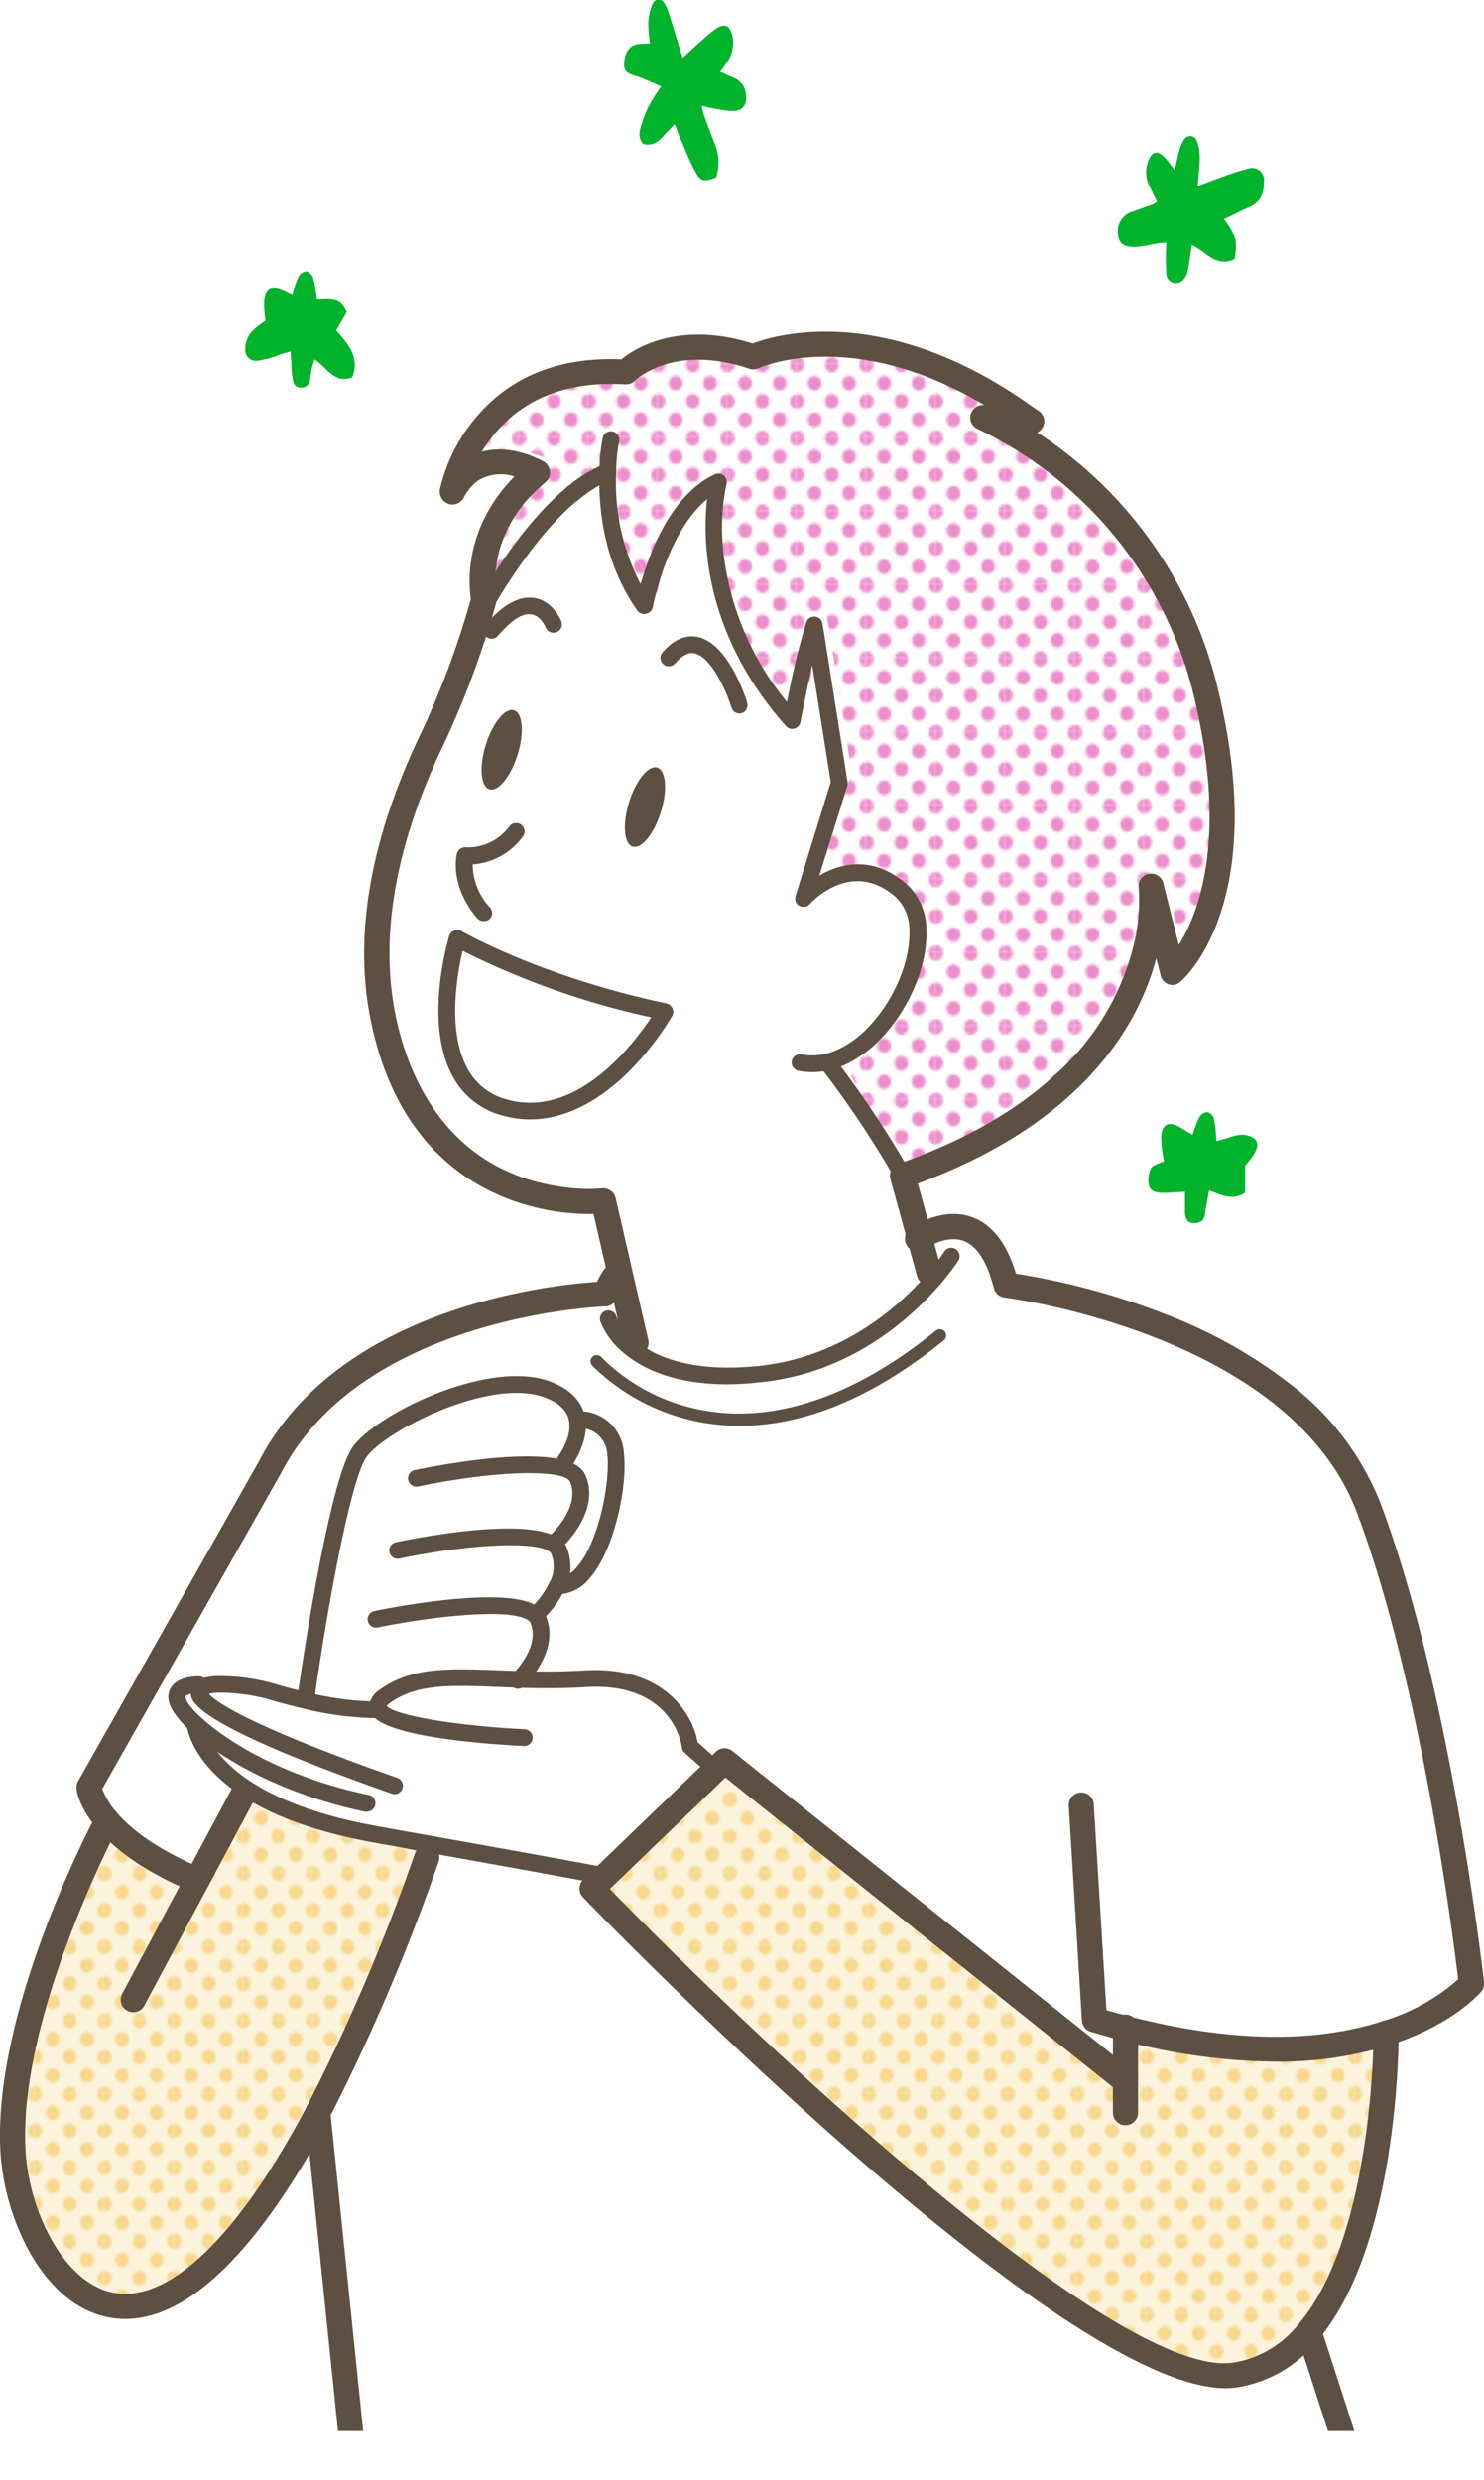 <svg xmlns="http://www.w3.org/2000/svg" xmlns:xlink="http://www.w3.org/1999/xlink" viewBox="0 0 210.59 351.85"><defs><style>.cls-1{fill:none;}.cls-2{fill:#f8d88d;}.cls-3{fill:#ed8ecc;}.cls-4{clip-path:url(#clip-path);}.cls-5{fill:#fff;}.cls-6{fill:url(#新規パターンスウォッチ_9);}.cls-7{fill:#fbe8bc;opacity:0.5;}.cls-8{fill:url(#新規パターンスウォッチ_11);}.cls-9{fill:#5d5042;}.cls-10{fill:#00b32b;}</style><clipPath id="clip-path" transform="translate(-7.57)"><rect class="cls-1" y="30.77" width="221.26" height="314.13"/></clipPath><pattern id="新規パターンスウォッチ_9" data-name="新規パターンスウォッチ 9" width="28.8" height="28.8" patternTransform="translate(91.14 9.97) scale(0.34 0.36)" patternUnits="userSpaceOnUse" viewBox="0 0 28.8 28.8"><rect class="cls-1" width="28.8" height="28.8"/><path class="cls-3" d="M28.8,31.79a2.88,2.88,0,1,0-2.88-2.88A2.88,2.88,0,0,0,28.8,31.79Z"/><path class="cls-3" d="M14.4,31.79a2.88,2.88,0,1,0-2.88-2.88A2.88,2.88,0,0,0,14.4,31.79Z"/><path class="cls-3" d="M28.8,17.39a2.88,2.88,0,1,0-2.88-2.88A2.88,2.88,0,0,0,28.8,17.39Z"/><path class="cls-3" d="M14.4,17.28a2.88,2.88,0,1,0-2.88-2.88A2.88,2.88,0,0,0,14.4,17.28Z"/><path class="cls-3" d="M7.2,24.59a2.88,2.88,0,1,0-2.88-2.88A2.88,2.88,0,0,0,7.2,24.59Z"/><path class="cls-3" d="M21.6,24.48a2.88,2.88,0,1,0-2.88-2.88A2.88,2.88,0,0,0,21.6,24.48Z"/><path class="cls-3" d="M7.2,10.19A2.88,2.88,0,1,0,4.32,7.31,2.88,2.88,0,0,0,7.2,10.19Z"/><path class="cls-3" d="M21.6,10.19a2.88,2.88,0,1,0-2.88-2.88A2.88,2.88,0,0,0,21.6,10.19Z"/><path class="cls-3" d="M0,31.68a2.79,2.79,0,0,0,2.88-2.77,3,3,0,0,0-2.88-3,2.88,2.88,0,0,0,0,5.76Z"/><path class="cls-3" d="M0,17.28A2.88,2.88,0,0,0,2.88,14.4,2.88,2.88,0,0,0,0,11.52,3.09,3.09,0,0,0-2.88,14.4,2.88,2.88,0,0,0,0,17.28Z"/><path class="cls-3" d="M28.8,3A2.88,2.88,0,0,0,31.68.11a2.88,2.88,0,0,0-5.76,0A2.88,2.88,0,0,0,28.8,3Z"/><path class="cls-3" d="M14.4,3A2.88,2.88,0,0,0,17.28.11a2.88,2.88,0,0,0-5.76,0A2.88,2.88,0,0,0,14.4,3Z"/><path class="cls-3" d="M0,2.88A2.88,2.88,0,0,0,2.88,0,3.09,3.09,0,0,0,0-2.88,2.88,2.88,0,0,0-2.88,0,2.88,2.88,0,0,0,0,2.88Z"/></pattern><pattern id="新規パターンスウォッチ_11" data-name="新規パターンスウォッチ 11" width="28.8" height="28.8" patternTransform="translate(81.6 15.23) scale(0.34 0.36)" patternUnits="userSpaceOnUse" viewBox="0 0 28.8 28.8"><rect class="cls-1" width="28.8" height="28.8"/><path class="cls-2" d="M28.8,31.79a2.88,2.88,0,1,0-2.88-2.88A2.88,2.88,0,0,0,28.8,31.79Z"/><path class="cls-2" d="M14.4,31.79a2.88,2.88,0,1,0-2.88-2.88A2.88,2.88,0,0,0,14.4,31.79Z"/><path class="cls-2" d="M28.8,17.39a2.88,2.88,0,1,0-2.88-2.88A2.88,2.88,0,0,0,28.8,17.39Z"/><path class="cls-2" d="M14.4,17.28a2.88,2.88,0,1,0-2.88-2.88A2.88,2.88,0,0,0,14.4,17.28Z"/><path class="cls-2" d="M7.2,24.59a2.88,2.88,0,1,0-2.88-2.88A2.88,2.88,0,0,0,7.2,24.59Z"/><path class="cls-2" d="M21.6,24.48a2.88,2.88,0,1,0-2.88-2.88A2.88,2.88,0,0,0,21.6,24.48Z"/><path class="cls-2" d="M7.2,10.19A2.88,2.88,0,1,0,4.32,7.31,2.88,2.88,0,0,0,7.2,10.19Z"/><path class="cls-2" d="M21.6,10.19a2.88,2.88,0,1,0-2.88-2.88A2.88,2.88,0,0,0,21.6,10.19Z"/><path class="cls-2" d="M0,31.68a2.79,2.79,0,0,0,2.88-2.77,3,3,0,0,0-2.88-3,2.88,2.88,0,0,0,0,5.76Z"/><path class="cls-2" d="M0,17.28A2.88,2.88,0,0,0,2.88,14.4,2.88,2.88,0,0,0,0,11.52,3.09,3.09,0,0,0-2.88,14.4,2.88,2.88,0,0,0,0,17.28Z"/><path class="cls-2" d="M28.8,3A2.88,2.88,0,0,0,31.68.11a2.88,2.88,0,0,0-5.76,0A2.88,2.88,0,0,0,28.8,3Z"/><path class="cls-2" d="M14.4,3A2.88,2.88,0,0,0,17.28.11a2.88,2.88,0,0,0-5.76,0A2.88,2.88,0,0,0,14.4,3Z"/><path class="cls-2" d="M0,2.88A2.88,2.88,0,0,0,2.88,0,3.09,3.09,0,0,0,0-2.88,2.88,2.88,0,0,0-2.88,0,2.88,2.88,0,0,0,0,2.88Z"/></pattern></defs><g id="レイヤー_2" data-name="レイヤー 2"><g id="吹き出し"><g class="cls-4"><path class="cls-5" d="M218.15,281.22c-.05-.41-4.69-41.41-14.69-67.93a39.53,39.53,0,0,0-12.82-16.93A69,69,0,0,0,173,186.47a102.66,102.66,0,0,0-21.19-5.78c-1.26-4.2-3.29-6.87-6.06-7.95a8.81,8.81,0,0,0-6.53.26l-1.4-5.08c8.9-3.28,16.26-7.58,21.88-12.78a39.93,39.93,0,0,0,11.95-19.2l.62,2.47a1.76,1.76,0,0,0,1.19,1.26,1.65,1.65,0,0,0,.54.09,1.79,1.79,0,0,0,1.15-.42,13.67,13.67,0,0,0,2-2.29c3.55-4.94,8.71-16.57,3.36-38.92a59.87,59.87,0,0,0-25.7-36.69,1.77,1.77,0,0,0,.29-3c-.88-.66-1.84-1.33-2.91-2-19.7-13.17-34.46-8.87-37.77-7.62-8.61-2.69-14.34-.47-17,1.12A13.24,13.24,0,0,0,95.75,51c-7-.3-12.87,1.42-17.46,5.11a24.34,24.34,0,0,0-8.22,13.24.13.13,0,0,1,0,.06v.06s0,.06,0,.09a1.81,1.81,0,0,0,0,.23,1.79,1.79,0,0,0,1.79,1.79,1.72,1.72,0,0,0,.71-.17l0,0,.27-.15.07-.07a1.95,1.95,0,0,0,.45-.52s0,0,0-.06A7.38,7.38,0,0,1,75,68.51a6,6,0,0,1,.59-.43,6.28,6.28,0,0,1,5-.48c-7.18,7.3-6.5,15.3-6.2,17.3l0,.15A123.49,123.49,0,0,1,67,104.67c-7,14.76-9.25,28.27-6.8,40.17,4.26,20.84,18.42,25.9,26.48,27.07a34,34,0,0,0,4.64.33h.48l1.73,7.53a8.71,8.71,0,0,0-1.26,2.06c-6.37.41-36.65,3.56-48,25.51L18.63,252.67a1.81,1.81,0,0,0-.22,1.07,10.78,10.78,0,0,0,2.26,4.79c-2.67,5.25-14.06,28.75-13,46.76a34.2,34.2,0,0,0,4.14,14.25c2.84,5.07,6.6,8.24,10.89,9.18a12.4,12.4,0,0,0,2.7.29c9.93,0,19.23-11.64,26.12-23.46l4.6,44.7a1.78,1.78,0,0,0,1.77,1.59H58a1.79,1.79,0,0,0,1.59-1.78H197.69l.18.55a1.79,1.79,0,0,0,1.7,1.24,1.79,1.79,0,0,0,1.69-2.34l-6-18.4c9.57-12.33,10.63-35.65,10.74-41.4,8.05-2.87,11.55-7,11.71-7.15A1.8,1.8,0,0,0,218.15,281.22ZM126.87,151.29c.24-.09.48-.18.72-.29h0c.47,1,1.11,2.34,1.87,3.89C128.42,153.39,127.51,152.15,126.87,151.29Zm-3-27.1-.06,0,4-12.79a1.18,1.18,0,0,0,0-.53L124.3,88.84c.2-.71.38-1.33.55-1.79l3.55,22.42Zm48.91,1.67c0-1-.07-1.62-.08-1.75l2.39,9.55c-.08.14-.16.27-.25.4Zm-92.43-62a12,12,0,0,1,5.35,1.51l-.48.41a1.55,1.55,0,0,0-.39-.33A14.23,14.23,0,0,0,80.34,63.9Z" transform="translate(-7.57)"/><path class="cls-5" d="M95.64,65.28a32.06,32.06,0,0,0,4.13,17.49c-.54,1.88-.78,3.16-.78,3.16-4.68-6.69-5.31-14.3-5.14-19,0-.27,0-.52.05-.78A15.34,15.34,0,0,1,95.64,65.28Z" transform="translate(-7.57)"/><path class="cls-6" d="M95.64,65.28a32.06,32.06,0,0,0,4.13,17.49c-.54,1.88-.78,3.16-.78,3.16-4.68-6.69-5.31-14.3-5.14-19,0-.27,0-.52.05-.78A15.34,15.34,0,0,1,95.64,65.28Z" transform="translate(-7.57)"/><path class="cls-5" d="M119.93,102.26C105,85.5,109.48,68.37,109.48,68.37a10.77,10.77,0,0,0-1.89,1.16,12.42,12.42,0,0,1,3.67-2.78s-4.21,16.19,9.27,32.5C120.17,101,119.93,102.26,119.93,102.26Z" transform="translate(-7.57)"/><path class="cls-6" d="M119.93,102.26C105,85.5,109.48,68.37,109.48,68.37a10.77,10.77,0,0,0-1.89,1.16,12.42,12.42,0,0,1,3.67-2.78s-4.21,16.19,9.27,32.5C120.17,101,119.93,102.26,119.93,102.26Z" transform="translate(-7.57)"/><path class="cls-5" d="M123.34,125.89c.28-.31,6.72-7.28,13.83-1.2,5.27,4.5,1.31,16.5-5.55,21.91,5.71-5.9,8.56-16.2,3.76-20.3s-9.57-2.13-12-.37Z" transform="translate(-7.57)"/><path class="cls-6" d="M123.34,125.89c.28-.31,6.72-7.28,13.83-1.2,5.27,4.5,1.31,16.5-5.55,21.91,5.71-5.9,8.56-16.2,3.76-20.3s-9.57-2.13-12-.37Z" transform="translate(-7.57)"/><path class="cls-5" d="M97.34,120.11c1.26.38,3-1.81,4-4.9s.73-5.93-.51-6.31-3,1.81-4,4.9S96.1,119.72,97.34,120.11ZM77,112c1.25.39,3-1.81,4-4.9s.74-5.92-.51-6.31-3,1.81-4,4.9S75.77,111.59,77,112Zm-4.56,21.14s-6.2,20.39,6.76,24,22.67-13.61,22.67-13.61C83.58,139.65,72.46,133.12,72.46,133.12Zm52.45,17.57A142.2,142.2,0,0,1,135.21,166l.44.79,2.4,8.79,1.38,5,.72.76c-3.85,4.51-12.2,12.32-24.88,13.63-10.33,1.06-15.84-1.64-18.67-4.15l1.24-.32-2.28-9.88L93.2,170.38a27.25,27.25,0,0,1-6.27-.24c-7.9-1.14-21-6-25-25.66-2.73-13.27,1-27.06,6.67-39A124.36,124.36,0,0,0,76.1,85.51c.1-.34.15-.53.15-.53s-2.18-9.89,7.66-18c-7,7-6.15,14.75-5.92,16.13,0,.14,0,.22,0,.22s0,.18-.14.54l.42.13A66.37,66.37,0,0,1,88.69,70.1h0a19.17,19.17,0,0,1,5.14-3.2c-.17,4.74.46,12.35,5.14,19,0,0,.24-1.28.78-3.16.32.52.65,1,1,1.55,0,0,1.7-9.36,6.81-14.79a10.77,10.77,0,0,1,1.89-1.16S105,85.5,119.93,102.26c0,0,.24-1.25.6-3,.38.47.78.93,1.19,1.4,0,0,.9-4.79,1.84-8.85l3,19.28-5.07,16.44a12.19,12.19,0,0,1,1.81-1.59h0c2.45-1.76,7.08-3.85,12,.37s2,14.4-3.76,20.3a12.47,12.47,0,0,1-4.92,2.46h0l.39.85a11.07,11.07,0,0,1-2.18.76Z" transform="translate(-7.57)"/><path class="cls-5" d="M79.22,157.13c-13-3.62-6.76-24-6.76-24s11.12,6.53,29.43,10.4C101.89,143.52,92.19,160.77,79.22,157.13Z" transform="translate(-7.57)"/><path class="cls-5" d="M140.15,181.35l-.72-.76-1.38-5c1.46-1,9.31-5.41,12.33,6.7,0,0,41.38,5,51.42,31.63s14.58,67.5,14.58,67.5-3.56,4.26-12.1,7c-7.81,2.52-19.78,3.77-37-.68v7.5l-56.89-45.43L109.16,251l-3.65-3.22s-1.26-10.45-14.91-9.62c-3.45.21-6.56.18-9.39.1.79-.8,4.38-4.72,2.7-8.58a2,2,0,0,0-.85-.9l1-.09a12.79,12.79,0,0,0,2.6-3.67h0c6.06.08,9-13.89,8.27-18.91a5.14,5.14,0,0,0-5.43-4.67c-.25-1.67-1.39-3.32-4.33-4.38-8.08-2.94-23.13,4.46-26.47,8.77S51,240.54,51,240.54l-.16.7c-1.31-.3-2.75-.67-4.31-1.12a26.53,26.53,0,0,0-8.5-1.13h-2.3c-.56,0-4.52.1-2.57,3.21a12.35,12.35,0,0,0,2,2.27s.31,4.67,7.13,9.2l-.25.9-6.54,12.25-1.21-.65c-6.07-2.7-9.53-5.55-11.51-7.86-2.38-2.78-2.61-4.78-2.61-4.78l25.65-45.33C58,184.66,93.11,183.55,93.45,183.55c1.49-3.53,2.06-2.92,2.06-2.92h0l2.28,9.88-1.24.32c2.83,2.51,8.34,5.21,18.67,4.15C128,193.67,136.3,185.86,140.15,181.35Z" transform="translate(-7.57)"/><path class="cls-5" d="M167.28,295.25v-7.5c17.22,4.45,29.19,3.2,37,.68,0,0,.11,29.35-11.09,42.47A16.56,16.56,0,0,1,182.77,337c-21.66,3.07-91.19-69-91.19-69l1.83-1.76L109.16,251l1.23-1.19Z" transform="translate(-7.57)"/><path class="cls-7" d="M167.28,295.25v-7.5c17.22,4.45,29.19,3.2,37,.68,0,0,.11,29.35-11.09,42.47A16.56,16.56,0,0,1,182.77,337c-21.66,3.07-91.19-69-91.19-69l1.83-1.76L109.16,251l1.23-1.19Z" transform="translate(-7.57)"/><path class="cls-8" d="M167.28,295.25v-7.5c17.22,4.45,29.19,3.2,37,.68,0,0,.11,29.35-11.09,42.47A16.56,16.56,0,0,1,182.77,337c-21.66,3.07-91.19-69-91.19-69l1.83-1.76L109.16,251l1.23-1.19Z" transform="translate(-7.57)"/><path class="cls-5" d="M193.43,331.11l6.14,18.95H57.85l-5.18-50.32a279.34,279.34,0,0,0,15.45-36.16l.35-1.93c19.14,3.42,24.94,4.53,24.94,4.53l-1.83,1.76s69.53,72.09,91.19,69a16.56,16.56,0,0,0,10.42-6.06Z" transform="translate(-7.57)"/><path class="cls-5" d="M93.9,66.11a25.12,25.12,0,0,0-5.19,4h0C84,74,80,79.86,78,83.15,77.76,81.77,76.86,74,83.91,67a23.45,23.45,0,0,1,1.78-1.61s-6.84-4.09-11.07,1.17a6.08,6.08,0,0,0-.8.59,22.85,22.85,0,0,1,5.58-9.68c3.69-3,9.12-5.17,17-4.68a9.28,9.28,0,0,1,1.9-1.42c2.62-1.56,8-3.5,16.17-.76,0,0,15.33-7.09,36.71,7.21l-2.35-.2A36.41,36.41,0,0,1,153,59.75l-5.93-.5s24.67,9.86,31.71,39.3c5.3,22.16-.09,33.31-3.08,37.46l-3-11.9a25.28,25.28,0,0,1-.44,7l-1.35-5.38c.08.77,1.57,15.21-12.42,28.11-5.38,4.69-12.73,9.2-22.83,13l-.44-.79c-3.63-6.62-7-13.7-8.12-16.09a15.63,15.63,0,0,0,4.53-3.32c6.86-5.41,10.82-17.41,5.55-21.91-7.11-6.08-13.55.89-13.83,1.2h0l5.07-16.43-3.55-22.42c-.37,1-.83,2.8-1.29,4.75l-.49-3.14a101.13,101.13,0,0,0-2.54,10.59c-13.48-16.31-9.27-32.5-9.27-32.5a12.42,12.42,0,0,0-3.67,2.78c-4.34,3.25-6.71,9.46-7.82,13.24a32.06,32.06,0,0,1-4.13-17.49A15.34,15.34,0,0,0,93.9,66.11Z" transform="translate(-7.57)"/><path class="cls-6" d="M93.9,66.11a25.12,25.12,0,0,0-5.19,4h0C84,74,80,79.86,78,83.15,77.76,81.77,76.86,74,83.91,67a23.45,23.45,0,0,1,1.78-1.61s-6.84-4.09-11.07,1.17a6.08,6.08,0,0,0-.8.59,22.85,22.85,0,0,1,5.58-9.68c3.69-3,9.12-5.17,17-4.68a9.28,9.28,0,0,1,1.9-1.42c2.62-1.56,8-3.5,16.17-.76,0,0,15.33-7.09,36.71,7.21l-2.35-.2A36.41,36.41,0,0,1,153,59.75l-5.93-.5s24.67,9.86,31.71,39.3c5.3,22.16-.09,33.31-3.08,37.46l-3-11.9a25.28,25.28,0,0,1-.44,7l-1.35-5.38c.08.77,1.57,15.21-12.42,28.11-5.38,4.69-12.73,9.2-22.83,13l-.44-.79c-3.63-6.62-7-13.7-8.12-16.09a15.63,15.63,0,0,0,4.53-3.32c6.86-5.41,10.82-17.41,5.55-21.91-7.11-6.08-13.55.89-13.83,1.2h0l5.07-16.43-3.55-22.42c-.37,1-.83,2.8-1.29,4.75l-.49-3.14a101.13,101.13,0,0,0-2.54,10.59c-13.48-16.31-9.27-32.5-9.27-32.5a12.42,12.42,0,0,0-3.67,2.78c-4.34,3.25-6.71,9.46-7.82,13.24a32.06,32.06,0,0,1-4.13-17.49A15.34,15.34,0,0,0,93.9,66.11Z" transform="translate(-7.57)"/><path class="cls-5" d="M170.9,125.72l1.35,5.38c-1.09,5.85-4.36,14.54-13.77,22.73C172.47,140.93,171,126.49,170.9,125.72Z" transform="translate(-7.57)"/><path class="cls-6" d="M170.9,125.72l1.35,5.38c-1.09,5.85-4.36,14.54-13.77,22.73C172.47,140.93,171,126.49,170.9,125.72Z" transform="translate(-7.57)"/><path class="cls-5" d="M131.62,146.6a15.63,15.63,0,0,1-4.53,3.32l-.39-.85h0A12.47,12.47,0,0,0,131.62,146.6Z" transform="translate(-7.57)"/><path class="cls-6" d="M131.62,146.6a15.63,15.63,0,0,1-4.53,3.32l-.39-.85h0A12.47,12.47,0,0,0,131.62,146.6Z" transform="translate(-7.57)"/><path class="cls-5" d="M123.07,88.66l.49,3.14c-.94,4.06-1.84,8.85-1.84,8.85-.41-.47-.81-.93-1.19-1.4A101.13,101.13,0,0,1,123.07,88.66Z" transform="translate(-7.57)"/><path class="cls-6" d="M123.07,88.66l.49,3.14c-.94,4.06-1.84,8.85-1.84,8.85-.41-.47-.81-.93-1.19-1.4A101.13,101.13,0,0,1,123.07,88.66Z" transform="translate(-7.57)"/><path class="cls-5" d="M38.06,239a26.53,26.53,0,0,1,8.5,1.13c1.56.45,3,.82,4.31,1.12a44,44,0,0,0,9.52,1.32l1,.12c-.45-.58-.28-1.25.77-2,4.75-3.44,10.65-2.67,19-2.41,2.83.08,5.94.11,9.39-.1,13.65-.83,14.91,9.62,14.91,9.62l3.65,3.22L93.41,266.18s-5.8-1.11-24.94-4.53L61,260.32c-9-1.6-14.9-4.09-18.73-6.64-6.82-4.53-7.13-9.2-7.13-9.2a12.35,12.35,0,0,1-2-2.27c-1.95-3.11,2-3.21,2.57-3.21h2.3Z" transform="translate(-7.57)"/><path class="cls-5" d="M99.77,82.77c1.11-3.78,3.48-10,7.82-13.24-5.11,5.43-6.81,14.79-6.81,14.79C100.42,83.81,100.09,83.29,99.77,82.77Z" transform="translate(-7.57)"/><path class="cls-6" d="M99.77,82.77c1.11-3.78,3.48-10,7.82-13.24-5.11,5.43-6.81,14.79-6.81,14.79C100.42,83.81,100.09,83.29,99.77,82.77Z" transform="translate(-7.57)"/><path class="cls-9" d="M100.84,108.9c1.24.38,1.48,3.21.51,6.31s-2.75,5.28-4,4.9-1.47-3.22-.51-6.31S99.6,108.51,100.84,108.9Z" transform="translate(-7.57)"/><path class="cls-5" d="M98.18,51.2l.11.19a9.28,9.28,0,0,0-1.9,1.42c-7.87-.49-13.3,1.71-17,4.68C83.06,53.76,88.92,50.63,98.18,51.2Z" transform="translate(-7.57)"/><path class="cls-6" d="M98.18,51.2l.11.19a9.28,9.28,0,0,0-1.9,1.42c-7.87-.49-13.3,1.71-17,4.68C83.06,53.76,88.92,50.63,98.18,51.2Z" transform="translate(-7.57)"/><path class="cls-5" d="M60.39,242.56a44,44,0,0,1-9.52-1.32l.16-.7s4.32-30.37,7.66-34.7,18.39-11.71,26.47-8.77c2.94,1.06,4.08,2.71,4.33,4.38a5.14,5.14,0,0,1,5.43,4.67c.69,5-2.21,19-8.27,18.91h0A12.79,12.79,0,0,1,84,228.7l-1,.09a2,2,0,0,1,.85.9c1.68,3.86-1.91,7.78-2.7,8.58-8.38-.26-14.28-1-19,2.41-1,.75-1.22,1.42-.77,2Z" transform="translate(-7.57)"/><path class="cls-5" d="M78,83.15c2-3.29,6-9.15,10.7-13.05A66.37,66.37,0,0,0,78.31,84l-.42-.13c.09-.36.14-.54.14-.54S78,83.29,78,83.15Z" transform="translate(-7.57)"/><path class="cls-6" d="M78,83.15c2-3.29,6-9.15,10.7-13.05A66.37,66.37,0,0,0,78.31,84l-.42-.13c.09-.36.14-.54.14-.54S78,83.29,78,83.15Z" transform="translate(-7.57)"/><path class="cls-9" d="M80.51,100.77c1.25.39,1.48,3.22.51,6.31s-2.75,5.29-4,4.9-1.48-3.22-.51-6.31S79.26,100.37,80.51,100.77Z" transform="translate(-7.57)"/><path class="cls-5" d="M73.82,67.17a6.08,6.08,0,0,1,.8-.59,9.92,9.92,0,0,0-1,1.57C73.6,68.07,73.67,67.72,73.82,67.17Z" transform="translate(-7.57)"/><path class="cls-6" d="M73.82,67.17a6.08,6.08,0,0,1,.8-.59,9.92,9.92,0,0,0-1,1.57C73.6,68.07,73.67,67.72,73.82,67.17Z" transform="translate(-7.57)"/><path class="cls-5" d="M35.51,266.83l6.54-12.25.25-.9c3.83,2.55,9.7,5,18.73,6.64l7.44,1.33-.35,1.93a279.34,279.34,0,0,1-15.45,36.16c-25.42,47.95-42.32,22-43.26,5.45C8.3,285.5,22.79,258.32,22.79,258.32c2,2.31,5.44,5.16,11.51,7.86Z" transform="translate(-7.57)"/><path class="cls-7" d="M35.51,266.83l6.54-12.25.25-.9c3.83,2.55,9.7,5,18.73,6.64l7.44,1.33-.35,1.93a279.34,279.34,0,0,1-15.45,36.16c-25.42,47.95-42.32,22-43.26,5.45C8.3,285.5,22.79,258.32,22.79,258.32c2,2.31,5.44,5.16,11.51,7.86Z" transform="translate(-7.57)"/><path class="cls-8" d="M35.51,266.83l6.54-12.25.25-.9c3.83,2.55,9.7,5,18.73,6.64l7.44,1.33-.35,1.93a279.34,279.34,0,0,1-15.45,36.16c-25.42,47.95-42.32,22-43.26,5.45C8.3,285.5,22.79,258.32,22.79,258.32c2,2.31,5.44,5.16,11.51,7.86Z" transform="translate(-7.57)"/><path class="cls-9" d="M34.3,268a1.82,1.82,0,0,1-.72-.15c-5.38-2.39-9.46-5.19-12.15-8.33s-3-5.48-3-5.74a1.81,1.81,0,0,1,.22-1.07l25.64-45.33c11.35-22,41.63-25.1,48-25.51.92-1.94,1.73-2.8,2.75-3a2,2,0,0,1,1.79.56,1.79,1.79,0,0,1-.07,2.52,1.73,1.73,0,0,1-.69.4,11.82,11.82,0,0,0-1,1.91,1.77,1.77,0,0,1-1.64,1.09c-.32,0-34.47,1.31-46,23.7L22.08,253.8a10.74,10.74,0,0,0,2.06,3.36c2.3,2.7,6.07,5.25,10.89,7.39A1.78,1.78,0,0,1,34.3,268Zm59.92-86.1Zm0,0Z" transform="translate(-7.57)"/><path class="cls-9" d="M139.43,182.37a1.78,1.78,0,0,1-1.72-1.31l-3.78-13.79a1.77,1.77,0,0,1,1.13-2.15c9.14-3.19,16.61-7.43,22.21-12.6a36.25,36.25,0,0,0,11-17.74,26.54,26.54,0,0,0,.89-8.86,1.78,1.78,0,1,1,3.54-.39c.18,1.64,1.34,16.4-13,29.61-5.62,5.2-13,9.5-21.88,12.78l3.35,12.2a1.78,1.78,0,0,1-1.25,2.19A2,2,0,0,1,139.43,182.37Z" transform="translate(-7.57)"/><path class="cls-9" d="M174,139.76a1.65,1.65,0,0,1-.54-.09,1.78,1.78,0,0,1-1.19-1.26l-3.08-12.25,1.72-.47,1.73-.42,2.21,8.79c2.71-4.3,7-14.94,2.19-35.1A56.53,56.53,0,0,0,146.38,60.9a1.78,1.78,0,0,1-1.08-2.06,1.81,1.81,0,0,1,1.89-1.37h.07C128.63,46.41,115.77,52,115.2,52.25a1.72,1.72,0,0,1-1.3.07c-7.63-2.54-12.49-.72-14.7.6A8.06,8.06,0,0,0,97.68,54a1.8,1.8,0,0,1-1.4.54c-6.41-.39-11.72,1.05-15.77,4.3a20.44,20.44,0,0,0-7,11.19,1.78,1.78,0,0,1-3.51-.61A24.27,24.27,0,0,1,78.29,56.1c4.59-3.69,10.46-5.41,17.46-5.11a13.24,13.24,0,0,1,1.63-1.13c2.67-1.59,8.4-3.81,17-1.12,3.31-1.25,18.07-5.55,37.77,7.62,1.07.72,2,1.39,2.91,2a1.77,1.77,0,0,1-.29,3,59.87,59.87,0,0,1,25.7,36.69c5.35,22.35.19,34-3.36,38.92a13.67,13.67,0,0,1-2,2.29A1.79,1.79,0,0,1,174,139.76Z" transform="translate(-7.57)"/><path class="cls-9" d="M91.32,172.24a34,34,0,0,1-4.64-.33c-8.06-1.17-22.22-6.23-26.48-27.07-2.45-11.9-.16-25.41,6.8-40.17a123.49,123.49,0,0,0,7.38-19.62l0-.15c-.3-2-1-10,6.2-17.3a6.28,6.28,0,0,0-5,.48,6,6,0,0,0-.59.43,7.38,7.38,0,0,0-1.6,2.07,1.78,1.78,0,0,1-3.38-.8,1.82,1.82,0,0,1,.21-.82l0,0a10.89,10.89,0,0,1,2.43-3.11,9.09,9.09,0,0,1,1-.74c5-3.18,10.89.27,11.14.42A1.79,1.79,0,0,1,85,68.4C76.15,75.69,78,84.51,78,84.59a1.83,1.83,0,0,1,0,.84l-.14.55a128.7,128.7,0,0,1-7.61,20.22c-6.63,14-8.82,26.8-6.53,37.92,1.64,8,6.88,21.86,23.5,24.26a25.79,25.79,0,0,0,5.82.23,1.79,1.79,0,0,1,.39,3.55C93.34,172.16,92.58,172.24,91.32,172.24Z" transform="translate(-7.57)"/><path class="cls-9" d="M97.83,192.3a1.78,1.78,0,0,1-1.73-1.39l-4.64-20.13a1.78,1.78,0,0,1,3.48-.79l4.63,20.12a1.79,1.79,0,0,1-1.33,2.14A1.92,1.92,0,0,1,97.83,192.3Z" transform="translate(-7.57)"/><path class="cls-9" d="M76.52,86.84a1.15,1.15,0,0,1-.56-.15,1.18,1.18,0,0,1-.48-1.6s.55-1,1.5-2.56c2.47-4,6.37-9.52,10.92-13.31l0,0a19.9,19.9,0,0,1,5.47-3.39l.1,0a1.2,1.2,0,0,1,1.43.62A1.19,1.19,0,0,1,94.4,68l-.14.06a17.77,17.77,0,0,0-4.75,3l-.06,0C84.9,74.8,81,80.64,79,83.78c-.91,1.46-1.43,2.42-1.43,2.43A1.19,1.19,0,0,1,76.52,86.84Z" transform="translate(-7.57)"/><path class="cls-9" d="M122.82,152.11a9.91,9.91,0,0,1-1.95-.19,1.19,1.19,0,0,1-.94-1.39,1.21,1.21,0,0,1,1.4-.94,7.92,7.92,0,0,0,3.32-.07,9.18,9.18,0,0,0,1.94-.68,14,14,0,0,0,4.17-3.07c3.66-3.77,6.06-9.45,5.85-13.81a6.35,6.35,0,0,0-2-4.75c-4.13-3.53-8-2.15-10.51-.35l0,0h0a11.48,11.48,0,0,0-1.62,1.42,1.2,1.2,0,0,1-1.47.24,1.17,1.17,0,0,1-.55-1.38l5-16.17-2.63-16.6c-.34,1.5-.7,3.21-1.08,5.08s-.59,3-.59,3a1.18,1.18,0,0,1-.85.92,1.16,1.16,0,0,1-1.2-.35c-11.77-13.23-11.84-26.57-11.2-32.21-3.84,3.19-6,9-6.94,12.26-.52,1.79-.75,3-.75,3.05a1.19,1.19,0,0,1-.92.94A1.17,1.17,0,0,1,98,86.61c-4.78-6.82-5.55-14.51-5.35-19.76,0-.28,0-.55,0-.82a27.61,27.61,0,0,1,.47-4,1.19,1.19,0,0,1,2.32.49,29,29,0,0,0-.42,3.62c0,.25,0,.5,0,.75a31.07,31.07,0,0,0,3.46,16c0-.15.08-.3.13-.45,1.31-4.49,3.81-10.53,8.25-13.86A12,12,0,0,1,109,67.3a1.19,1.19,0,0,1,1.67,1.37A30.61,30.61,0,0,0,110.31,79a40.67,40.67,0,0,0,8.94,20.6c0-.19.07-.38.12-.59A106.71,106.71,0,0,1,122,88.25a1.19,1.19,0,0,1,2.29.22l3.55,22.43a1.18,1.18,0,0,1,0,.53l-4,12.79c2.85-1.66,7.46-3,12.35,1.18a8.71,8.71,0,0,1,2.84,6.45c.24,5-2.38,11.31-6.52,15.58a16.86,16.86,0,0,1-4.88,3.57,12.13,12.13,0,0,1-2.41.84A10.62,10.62,0,0,1,122.82,152.11Z" transform="translate(-7.57)"/><path class="cls-9" d="M135.65,168a1.19,1.19,0,0,1-1-.62l-.44-.79A142.49,142.49,0,0,0,124,151.42a1.17,1.17,0,0,1,.2-1.66,1.18,1.18,0,0,1,1.67.2,144.45,144.45,0,0,1,10.39,15.46l.45.81a1.19,1.19,0,0,1-1,1.76Z" transform="translate(-7.57)"/><path class="cls-9" d="M76.18,130.68a1.22,1.22,0,0,1-.91-.42c-4-4.76-2.9-9-2.85-9.19a1.19,1.19,0,0,1,1.23-.86,7.26,7.26,0,0,0,6.16-2.91,1.19,1.19,0,0,1,2,1.34,9.72,9.72,0,0,1-7.16,4,9.09,9.09,0,0,0,2.47,6.13,1.18,1.18,0,0,1-.13,1.67A1.19,1.19,0,0,1,76.18,130.68Z" transform="translate(-7.57)"/><path class="cls-9" d="M112.52,101.23a1.19,1.19,0,0,1-1.14-.83c-.86-2.73-3-7.24-5.26-7.7-.31-.07-1.26-.27-2.74,1.42a1.19,1.19,0,0,1-1.79-1.57c1.59-1.81,3.28-2.54,5-2.18,4.28.9,6.77,8.46,7,9.32a1.18,1.18,0,0,1-.78,1.49A1.06,1.06,0,0,1,112.52,101.23Z" transform="translate(-7.57)"/><path class="cls-9" d="M77.34,90.62a1.2,1.2,0,0,1-.77-.28,1.19,1.19,0,0,1-.13-1.67c2.48-2.9,4.82-4.19,7-3.83,2.63.44,3.74,3.19,3.79,3.31A1.19,1.19,0,1,1,85,89s-.68-1.63-2-1.84-2.91.88-4.74,3A1.21,1.21,0,0,1,77.34,90.62Z" transform="translate(-7.57)"/><path class="cls-9" d="M110.87,196.4c-8,0-12.53-2.44-15.06-4.68a10.9,10.9,0,0,1-3-4.13,1.19,1.19,0,1,1,2.24-.78,8.92,8.92,0,0,0,2.39,3.13c2.62,2.32,7.82,4.87,17.76,3.86,12.24-1.26,20.35-8.83,24.09-13.22a29.71,29.71,0,0,0,2.34-3.1,1.19,1.19,0,0,1,2,1.26,33,33,0,0,1-2.55,3.37c-4,4.67-12.59,12.71-25.66,14A43,43,0,0,1,110.87,196.4Z" transform="translate(-7.57)"/><path class="cls-9" d="M112.59,202.28a29.61,29.61,0,0,1-21-8.55.88.88,0,0,1,.08-1.25.89.89,0,0,1,1.26.08,27,27,0,0,0,12.62,7.14c10.67,2.7,22.71-1.07,34.83-10.92a.89.89,0,0,1,1.25.13.9.9,0,0,1-.13,1.26C130.15,199.37,120.39,202.28,112.59,202.28Z" transform="translate(-7.57)"/><path class="cls-9" d="M25.36,329a12.4,12.4,0,0,1-2.7-.29c-4.29-.94-8-4.11-10.89-9.18a34.2,34.2,0,0,1-4.14-14.25c-1.13-20,13-46.68,13.59-47.81a1.78,1.78,0,0,1,3.14,1.68c-.14.27-14.24,27-13.17,45.93.48,8.51,5.3,18.63,12.23,20.15,7.93,1.74,17.76-7.62,27.68-26.34A280.1,280.1,0,0,0,66.44,263a1.78,1.78,0,1,1,3.35,1.2,282.6,282.6,0,0,1-15.54,36.39C47.21,313.85,36.69,329,25.36,329Z" transform="translate(-7.57)"/><path class="cls-9" d="M26.48,285.49a1.83,1.83,0,0,1-.84-.21,1.79,1.79,0,0,1-.73-2.41l15.57-29.13a1.78,1.78,0,0,1,3.15,1.67L28.05,284.55A1.77,1.77,0,0,1,26.48,285.49Z" transform="translate(-7.57)"/><path class="cls-9" d="M188.59,292.5a87.41,87.41,0,0,1-21.75-3c-1.4-.35-2.86-.76-4.48-1.24a1.78,1.78,0,0,1-1.26-1.6l-1.86-30.38a1.78,1.78,0,1,1,3.55-.22l1.79,29.14c1.1.31,2.14.59,3.14.85,14.08,3.64,26.19,3.88,36,.72a28.47,28.47,0,0,0,10.78-5.95c-.71-5.94-5.33-42.22-14.38-66.24-9.54-25.31-49.56-30.44-50-30.49a1.78,1.78,0,0,1-1.52-1.33c-.91-3.64-2.36-5.95-4.22-6.67-2.29-.9-4.9.69-5.4,1l-.19.12a1.77,1.77,0,0,1-2.48-.43,1.79,1.79,0,0,1,.43-2.48l.28-.18c1.07-.71,4.84-2.87,8.66-1.37,2.77,1.08,4.8,3.75,6.06,7.95A102.66,102.66,0,0,1,173,186.47a69,69,0,0,1,17.66,9.89,39.53,39.53,0,0,1,12.82,16.93c10,26.52,14.64,67.52,14.69,67.93a1.8,1.8,0,0,1-.4,1.34c-.16.19-4,4.7-12.93,7.57A52.86,52.86,0,0,1,188.59,292.5Z" transform="translate(-7.57)"/><path class="cls-9" d="M199.57,351.84a1.78,1.78,0,0,1-1.7-1.23l-6.13-18.95a1.78,1.78,0,1,1,3.39-1.09l6.13,18.94a1.76,1.76,0,0,1-1.69,2.33Z" transform="translate(-7.57)"/><path class="cls-9" d="M57.85,351.84a1.78,1.78,0,0,1-1.77-1.6L50.9,299.92a1.78,1.78,0,1,1,3.54-.36l5.18,50.32a1.79,1.79,0,0,1-1.59,2Z" transform="translate(-7.57)"/><path class="cls-9" d="M181.48,338.83c-23.72,0-88.38-66.75-91.18-69.65a1.77,1.77,0,0,1-.5-1.27,1.8,1.8,0,0,1,.55-1.25l18.8-18.12a1.78,1.78,0,0,1,2.35-.11l56.9,45.43a1.79,1.79,0,0,1-2.23,2.79L110.5,252.19l-.1.11L94.11,268c19.65,20.2,69.33,67.29,87.18,67.29a9.65,9.65,0,0,0,1.23-.08,14.82,14.82,0,0,0,9.31-5.45c10.64-12.47,10.67-41,10.66-41.31a1.79,1.79,0,0,1,1.78-1.79h0a1.78,1.78,0,0,1,1.78,1.78c0,1.22,0,30.16-11.52,43.63A18.32,18.32,0,0,1,183,338.73,11,11,0,0,1,181.48,338.83Z" transform="translate(-7.57)"/><path class="cls-9" d="M167.28,301.52a1.78,1.78,0,0,1-1.78-1.78v-12a1.79,1.79,0,1,1,3.57,0v12A1.79,1.79,0,0,1,167.28,301.52Z" transform="translate(-7.57)"/><path class="cls-9" d="M109.16,252.2a1.2,1.2,0,0,1-.79-.3l-3.65-3.22a1.27,1.27,0,0,1-.39-.75c0-.38-1.35-9.33-13.65-8.57-3.66.22-6.86.17-9.51.09l-3.08-.11c-6.62-.27-11.4-.46-15.22,2.3a2.34,2.34,0,0,0-.44.4c1.54,1.54,11.24,2.9,19.59,3.3a1.19,1.19,0,0,1-.11,2.38c-4.42-.22-19-1.15-21.44-4.31a2.16,2.16,0,0,1-.46-1.64,3.15,3.15,0,0,1,1.47-2.05c4.48-3.24,9.88-3,16.71-2.75l3,.11c2.6.08,5.73.13,9.29-.09,11.25-.69,15.37,6.12,16.09,10.19l3.32,2.94a1.19,1.19,0,0,1,.11,1.68A1.17,1.17,0,0,1,109.16,252.2Z" transform="translate(-7.57)"/><path class="cls-9" d="M63.57,254.55a1.12,1.12,0,0,1-.4-.07c-29.08-10.21-28.68-13.3-28.51-14.62S35.92,238,38,237.8A28,28,0,0,1,46.89,239c1.41.41,2.84.78,4.25,1.1a43.18,43.18,0,0,0,9.25,1.29h.54a1.18,1.18,0,1,1,.19,2.36,6.62,6.62,0,0,1-.73,0,45.25,45.25,0,0,1-9.79-1.35c-1.45-.34-2.92-.72-4.37-1.14a25.55,25.55,0,0,0-8.08-1.09,6.12,6.12,0,0,0-.94.15c.86,1,5.17,4.34,26.75,11.92a1.19,1.19,0,0,1-.39,2.31Z" transform="translate(-7.57)"/><path class="cls-9" d="M59.66,257.05a1,1,0,0,1-.24,0c-11.89-2.47-20.74-7.66-25.06-11.68a13.51,13.51,0,0,1-2.18-2.51c-1-1.58-.77-2.68-.41-3.33.85-1.54,3.08-1.7,4-1.7A1.21,1.21,0,0,1,37,239a1.16,1.16,0,0,1-1.15,1.18h-.07a3,3,0,0,0-1.91.48s0,.33.34.92a11.17,11.17,0,0,0,1.79,2c4.08,3.81,12.51,8.72,23.92,11.09a1.19,1.19,0,0,1-.24,2.35Z" transform="translate(-7.57)"/><path class="cls-9" d="M93.41,267.37l-.22,0c-.06,0-6-1.16-24.93-4.53L63.87,262l-3-.54c-8.07-1.43-14.52-3.72-19.18-6.82-7.23-4.8-7.65-9.9-7.66-10.11a1.19,1.19,0,0,1,2.37-.17c0,.09.48,4.24,6.6,8.3,4.39,2.92,10.54,5.09,18.29,6.46l3,.55,4.4.78c18.93,3.38,24.9,4.52,24.95,4.54a1.18,1.18,0,0,1-.22,2.35Z" transform="translate(-7.57)"/><path class="cls-9" d="M51,241.73l-.17,0a1.19,1.19,0,0,1-1-1.34c.45-3.14,4.46-30.81,7.9-35.25,3.74-4.83,19.3-12.27,27.82-9.17,3.75,1.36,4.84,3.65,5.09,5.32.52,3.39-1.94,6.68-2,6.82a1.19,1.19,0,0,1-1.9-1.43s2-2.64,1.59-5c-.22-1.51-1.42-2.67-3.55-3.45-7.63-2.77-22.17,4.56-25.13,8.39-2.31,3-5.71,22.05-7.42,34.13A1.2,1.2,0,0,1,51,241.73Z" transform="translate(-7.57)"/><path class="cls-9" d="M86.7,219.66a1.19,1.19,0,0,1-.81-2.06s4.09-3.89,2.57-7.38c-.73-1.66-9.57-1.78-21.59.69a1.19,1.19,0,0,1-.48-2.33c5.16-1.06,22.14-4.14,24.25.69,2.19,5-2.91,9.87-3.13,10.07A1.2,1.2,0,0,1,86.7,219.66Z" transform="translate(-7.57)"/><path class="cls-9" d="M84,229.88a1.15,1.15,0,0,1-.87-.38,1.17,1.17,0,0,1,.06-1.67,11.34,11.34,0,0,0,2.32-3.28,1.19,1.19,0,0,1,2.17,1,14,14,0,0,1-2.87,4A1.19,1.19,0,0,1,84,229.88Z" transform="translate(-7.57)"/><path class="cls-9" d="M86.65,226.22a1.18,1.18,0,0,1-1.09-1.67,4.89,4.89,0,0,0,.24-4.1c-.73-1.66-9.58-1.79-21.59.69a1.19,1.19,0,0,1-.48-2.33c5.15-1.06,22.13-4.14,24.25.69a7.21,7.21,0,0,1-.25,6A1.19,1.19,0,0,1,86.65,226.22Z" transform="translate(-7.57)"/><path class="cls-9" d="M81.06,239.6a1.19,1.19,0,0,1-.84-2l.15-.14c.65-.66,3.83-4.1,2.45-7.26a.93.93,0,0,0-.37-.37c-2.93-1.8-14.57-.31-21.22,1.06a1.19,1.19,0,1,1-.47-2.33c1.85-.38,18.25-3.64,22.92-.75A3.16,3.16,0,0,1,85,229.21c2,4.57-2.1,9-2.94,9.89l-.16.16A1.16,1.16,0,0,1,81.06,239.6Z" transform="translate(-7.57)"/><path class="cls-9" d="M86.7,226.22h-.07A1.18,1.18,0,0,1,85.46,225a1.2,1.2,0,0,1,1.21-1.18,3.76,3.76,0,0,0,2.78-1.52c3.31-3.75,4.76-12.65,4.29-16.05a3.9,3.9,0,0,0-4.17-3.64,1.19,1.19,0,0,1-.17-2.37A6.24,6.24,0,0,1,96.09,206c.6,4.32-1.17,13.76-4.86,17.94A6,6,0,0,1,86.7,226.22Z" transform="translate(-7.57)"/><path class="cls-9" d="M82.81,158.82a14.52,14.52,0,0,1-3.91-.54,11.21,11.21,0,0,1-7.09-5.57c-4.17-7.6-.64-19.43-.49-19.93a1.2,1.2,0,0,1,1.74-.68c.11.06,11.19,6.48,29.08,10.26a1.18,1.18,0,0,1,.83.67,1.21,1.21,0,0,1,0,1.08,40.55,40.55,0,0,1-6.69,8.44C91.89,156.7,87.31,158.82,82.81,158.82ZM73.22,134.9c-.76,3.26-2.23,11.38.67,16.67A8.84,8.84,0,0,0,79.54,156c9.84,2.76,17.87-7.78,20.45-11.66A112.83,112.83,0,0,1,73.22,134.9Z" transform="translate(-7.57)"/></g><path class="cls-10" d="M104.45,8.2c1.1-1,2-1.87,3-2.72a12.73,12.73,0,0,1,2-1.57c.95-.54,1.6-.26,1.95.8a4.81,4.81,0,0,1-.63,4.08,15.56,15.56,0,0,1-1,1.38c.7.32,1.32.61,1.95.88a2.73,2.73,0,0,1,1.65,2c.37,1.81-.37,2.81-2.22,2.69a30.44,30.44,0,0,1-4-.73,9.07,9.07,0,0,0,.27,1.22c.48,1.34,1,2.68,1.51,4a7,7,0,0,1,.26,4.94c-1.76.66-2.19.6-3-.91s-1.35-2.95-2-4.44c-.28-.65-.53-1.32-.88-2.2-.48.5-.86.9-1.26,1.29a6,6,0,0,1-1.41,1.31,2.26,2.26,0,0,1-1.81.18,2,2,0,0,1-.49-1.69,16.27,16.27,0,0,1,1.19-3.46,28.18,28.18,0,0,1,1.87-3c-1.33-.55-2.49-1.12-3.7-1.5-1-.3-1.66-.62-1.56-1.82.12-1.46.72-2.44,1.85-2.65a14.25,14.25,0,0,1,1.82-.12,19.05,19.05,0,0,1-.24-2.93,7.86,7.86,0,0,1,.59-2.63c.4-.9,1.3-.88,1.79,0a11.7,11.7,0,0,1,.77,2C103.27,4.48,103.85,6.32,104.45,8.2Z" transform="translate(-7.57)"/><path class="cls-10" d="M174.28,24.13c.24-1.09.39-1.91.62-2.7a5.4,5.4,0,0,1,.68-1.6,1,1,0,0,1,1.82.13,6.7,6.7,0,0,1,.42,2.44c0,1.22-.17,2.44-.3,4,1.31-.49,2.37-.91,3.44-1.28a32.66,32.66,0,0,1,3.71-1.19,1.7,1.7,0,0,1,2.26,1.89c0,1.49-.4,2.83-2,3.53-1.23.55-2.44,1.16-3.67,1.75a11.67,11.67,0,0,1,1.63,2.77,9.3,9.3,0,0,1-.12,2.89c-2.77,1.23-4.06-1.15-6.07-2-.21,1.32-.35,2.53-.61,3.71a2.27,2.27,0,0,1-.7,1.3,1.35,1.35,0,0,1-2.31-.95,37.92,37.92,0,0,1,0-4.42c-.53.06-1,.08-1.36.15-.84.13-1.66.34-2.5.43-1.85.2-2.74-.26-2.95-1.44a2.93,2.93,0,0,1,2-3.51q1.47-.51,2.94-1.05a2.76,2.76,0,0,0,.55-.37c-.37-.76-.74-1.51-1.1-2.26a4.39,4.39,0,0,1-.11-3.6c.51-1.31,1.35-1.46,2.31-.39C173.31,22.82,173.7,23.39,174.28,24.13Z" transform="translate(-7.57)"/><path class="cls-10" d="M45.25,45.52a18,18,0,0,1-.19-2.88c.19-1.78,1-2.22,2.68-1.52.41.18.8.38,1.32.63a16.37,16.37,0,0,1,.85-2.43A1.56,1.56,0,0,1,51,38.5a1.48,1.48,0,0,1,1,.93,23.07,23.07,0,0,1,.54,2.94c1.62,0,3.5-.49,4.23,1.93l-1.49,2.6c1.62,1.83,3.4,3.72,2.28,6.63C55,54.54,54,52.13,52.2,51c-.14.47-.29.86-.38,1.26s-.15,1-.25,1.53A1.22,1.22,0,0,1,50.25,55c-.76,0-1-.53-1.12-1.12a12.7,12.7,0,0,1-.2-1.74c0-.7-.07-1.41-.11-2.27-.59.17-1.07.29-1.54.45a12.79,12.79,0,0,1-1.84.61c-.92.15-1.94.65-2.73-.27-.57-.65-.39-2.27.35-3.3a5.93,5.93,0,0,1,1.11-1.07C44.52,46,44.92,45.74,45.25,45.52Z" transform="translate(-7.57)"/><path class="cls-10" d="M184.26,169.22c-1.85,1.19-3.41.28-5.11-.32-.22,1.21-.43,2.28-.59,3.35s-.75,1.28-1.63,1.28-1.16-.71-1.2-1.45c0-1,0-1.91,0-3-1.22.07-2.24.16-3.26.16-.81,0-1.7-.24-1.86-1.11a3.65,3.65,0,0,1,.3-2.37c.35-.56,1.29-.74,1.85-1a17.67,17.67,0,0,1-.41-3.55c.16-1.79,1.12-2.17,2.68-1.26L176.8,161a18,18,0,0,1,.92-2.4,1.62,1.62,0,0,1,1.13-.83,1.48,1.48,0,0,1,1,.95,25.07,25.07,0,0,1,.33,3.18l1.41-.38a8.2,8.2,0,0,1,2.06-.52,3.06,3.06,0,0,1,1.94.56c.69.59.35,1.48-.05,2.15a13.2,13.2,0,0,1-1.28,1.66Z" transform="translate(-7.57)"/></g></g></svg>